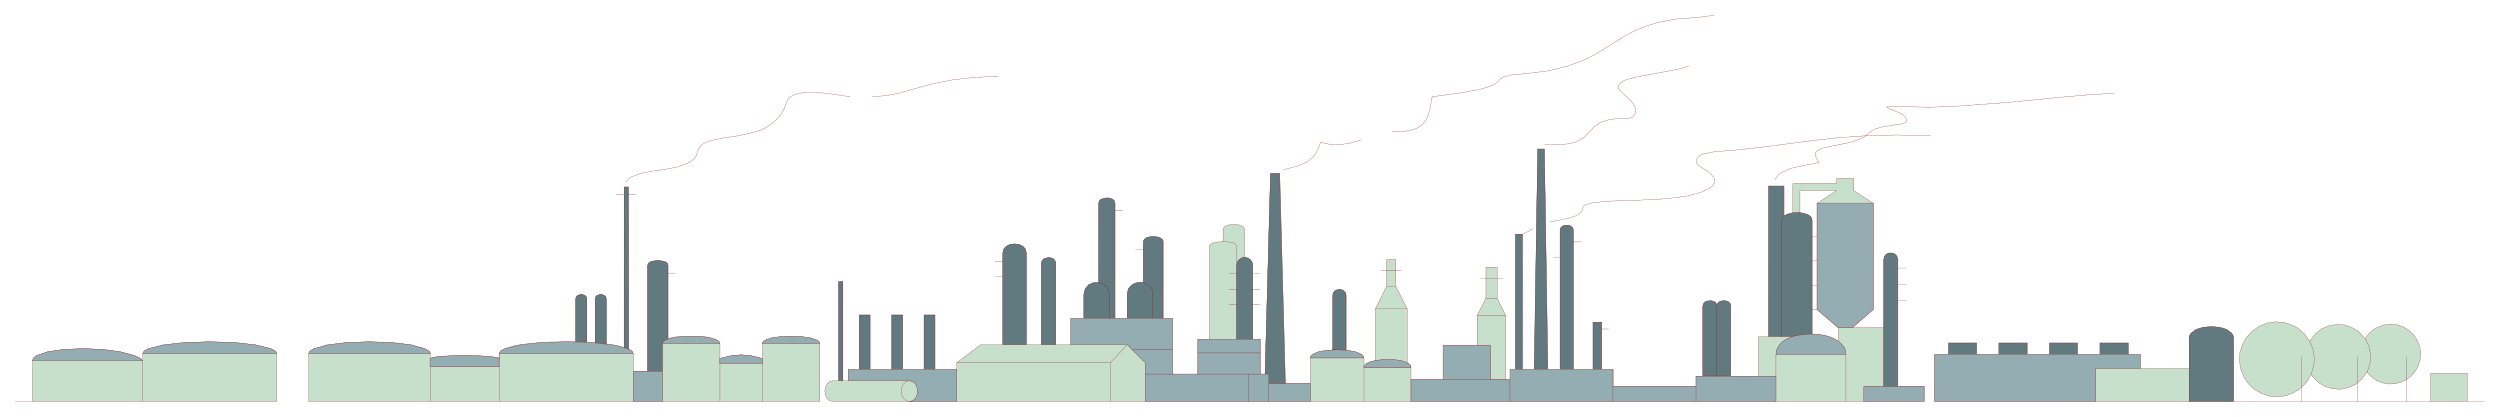 <svg xmlns="http://www.w3.org/2000/svg" width="702.267" height="117" fill-rule="evenodd" stroke-linecap="round" preserveAspectRatio="none" viewBox="0 0 10535 1756"><style>.pen1{stroke:none}.pen2{stroke:maroon;stroke-width:1;stroke-linejoin:round}.brush2{fill:none}</style><path d="M137 1693v-172l5-12 13-10 47-16 68-10 80-3 82 3 75 10 60 16 21 10 7 4 7 8v-29l6-12 18-10 64-16 90-10 104-3 104 3 90 10 64 16 18 10 4 4 2 8v201H137zm1164 0v-201l6-12 16-10 58-16 82-10 94-3 94 3 82 10 58 16 16 10 5 4 1 8v22l3-4 10-3 32-5 101-4 100 4 32 5 10 2 2 1 1 4v-22l2-7 6-6 21-11 33-10 42-7 49-5 54-4 115-1v-179l2-10 5-6 17-6 16 6 5 6 2 10v181l35 2v-183l2-10 5-6 17-6 16 6 5 6 2 10v188l42 6 33 9V789h18l1 682 15 9 5 12v73h60v-446l4-10 9-6 30-6 30 6 9 6 3 4 1 6v309l27-7 33-3h73l33 3 28 7 18 9 5 6 2 6v63l46-12 43-4 44 4 46 12v-63l3-8 7-6 28-10 39-6 44-2 44 2 39 6 28 10 7 6 3 8v244H1301zm6697-64h111v64H3510l-15-4-10-10-7-14-2-16 2-16 7-14 10-10 15-4h24v-418h18v418h23v-48h46v-229h46v229h91v-229h46v229h90v-229h46v229h92v-28l101-76h93v-386l4-17 11-12 16-7 19-2 18 2 16 7 11 12 4 17v386h64v-342l3-11 6-8 21-6 11 1 10 5 6 8 3 11v342h64v-110h55v-100l6-25 14-17 20-9 22-1V857l3-10 8-7 24-5 23 5 8 7 3 10v486h52v-100l2-14 4-12 7-10 9-7 21-9 24 1v-173l4-10 9-6 29-6 29 6 9 6 3 4 1 6v324h39v234h107v-147h48v-391l5-9 13-7 40-6v-49l4-10 10-7 15-4 17-1 16 1 15 4 10 7 4 10v118l13 2 11 7 7 10 3 14v313l32-2v147h20l23-844h39l24 884h105v-108l2-7 6-6 21-11 30-7 36-3v-228l2-12 7-8 19-7 10 2 9 5 7 8 2 12v230l29 4 24 7 16 9 6 12v40l4-10 10-8 15-6 19-5v-218l47-95v-112h39v112l48 95v227l12 9 4 11v52h136v-144h143v-127l37-73v-130h47v130l36 73v271h19v-44h23V988h29v569h50l14-928h28l15 928h52V971l2-9 7-7 8-4 11-1 10 1 8 4 7 7 2 9v586h83v-199h37v199h48v72h349v-43h29v-296l3-10 6-7 21-5 11 1 10 4 6 7 3 10 2-10 7-7 9-4 11-1 11 1 9 4 7 7 2 10v296h116v-167h43V785h65v126l16-8 21-5V774h184v-21h73v51l82 53v448l-89 77h133v-287l3-12 6-9 10-6 11-1 11 1 10 6 6 9 3 12v534l-251-190-21-12-27-10-30-6-33-3V928l-4-12-11-9-17-6-19-4v-93h154l-82 53v448l90 77v57l251 190zm155 64v-199h59v-48h117v48h95v-48h119v48h94v-48h118v48h95v-48h118v48h51v59h206v-127l2-11 6-10 21-16 30-9 35-3 35 3 30 9 21 16 6 10 2 11v267H8153zm1586-115-18 32-25 26-29 19-32 13-34 5-34-2-34-11-32-18-14-12-13-13-19-29-13-33-5-33 2-35 10-33 17-31 25-27 30-21 33-13 34-5 35 2 32 10 31 16 26 24 21 30 22-30 27-22 31-13 34-6 33 2 32 11 30 19 24 28 17-22 21-18 23-12 25-7 26-2 26 3 25 9 24 15 20 20 14 22 10 25 4 26-2 26-7 25-12 24-18 22-22 17-24 11-25 6-26 1-26-5-24-10-22-16-19-20-21 30-26 22-31 14-32 7-33-2-32-9-29-17-25-26-6-9zm504 115v-120h154v120h-154z" class="pen1" style="fill:#c7e0cc"/><path d="M137 1693v-172l5-12 13-10 47-16 68-10 80-3 82 3 75 10 60 16 21 10 7 4 7 8v-29l6-12 18-10 64-16 90-10 104-3 104 3 90 10 64 16 18 10 4 4 2 8v201H137zm1164 0v-201l6-12 16-10 58-16 82-10 94-3 94 3 82 10 58 16 16 10 5 4 1 8v22l3-4 10-3 32-5 101-4 100 4 32 5 10 2 2 1 1 4v-22l2-7 6-6 21-11 33-10 42-7 49-5 54-4 115-1v-179l2-10 5-6 17-6 16 6 5 6 2 10v181l35 2v-183l2-10 5-6 17-6 16 6 5 6 2 10v188l42 6 33 9V789h18l1 682 15 9 5 12v73h60v-446l4-10 9-6 30-6 30 6 9 6 3 4 1 6v309l27-7 33-3h73l33 3 28 7 18 9 5 6 2 6v63l46-12 43-4 44 4 46 12v-63l3-8 7-6 28-10 39-6 44-2 44 2 39 6 28 10 7 6 3 8v244H1301zm6697-64h111v64H3510l-15-4-10-10-7-14-2-16 2-16 7-14 10-10 15-4h24v-418h18v418h23v-48h46v-229h46v229h91v-229h46v229h90v-229h46v229h92v-28l101-76h93v-386l4-17 11-12 16-7 19-2 18 2 16 7 11 12 4 17v386h64v-342l3-11 6-8 21-6 11 1 10 5 6 8 3 11v342h64v-110h55v-100l6-25 14-17 20-9 22-1V857l3-10 8-7 24-5 23 5 8 7 3 10v486h52v-100l2-14 4-12 7-10 9-7 21-9 24 1v-173l4-10 9-6 29-6 29 6 9 6 3 4 1 6v324h39v234h107v-147h48v-391l5-9 13-7 40-6v-49l4-10 10-7 15-4 17-1 16 1 15 4 10 7 4 10v118l13 2 11 7 7 10 3 14v313l32-2v147h20l23-844h39l24 884h105v-108l2-7 6-6 21-11 30-7 36-3v-228l2-12 7-8 19-7 10 2 9 5 7 8 2 12v230l29 4 24 7 16 9 6 12v40l4-10 10-8 15-6 19-5v-218l47-95v-112h39v112l48 95v227l12 9 4 11v52h136v-144h143v-127l37-73v-130h47v130l36 73v271h19v-44h23V988h29v569h50l14-928h28l15 928h52V971l2-9 7-7 8-4 11-1 10 1 8 4 7 7 2 9v586h83v-199h37v199h48v72h349v-43h29v-296l3-10 6-7 21-5 11 1 10 4 6 7 3 10 2-10 7-7 9-4 11-1 11 1 9 4 7 7 2 10v296h116v-167h43V785h65v126l16-8 21-5V774h184v-21h73v51l82 53v448l-89 77h133v-287l3-12 6-9 10-6 11-1 11 1 10 6 6 9 3 12v534z" class="pen2 brush2"/><path d="m7747 1439-21-12-27-10-30-6-33-3V928l-4-12-11-9-17-6-19-4v-93h154l-82 53v448l90 77v57zm406 254v-199h59v-48h117v48h95v-48h119v48h94v-48h118v48h95v-48h118v48h51v59h206v-127l2-11 6-10 21-16 30-9 35-3 35 3 30 9 21 16 6 10 2 11v267H8153zm1586-115-18 32-25 26-29 19-32 13-34 5-34-2-34-11-32-18-14-12-13-13-19-29-13-33-5-33 2-35 10-33 17-31 25-27 30-21 33-13 34-5 35 2 32 10 31 16 26 24 21 30 22-30 27-22 31-13 34-6 33 2 32 11 30 19 24 28 17-22 21-18 23-12 25-7 26-2 26 3 25 9 24 15 20 20 14 22 10 25 4 26-2 26-7 25-12 24-18 22-22 17-24 11-25 6-26 1-26-5-24-10-22-16-19-20-21 30-26 22-31 14-32 7-33-2-32-9-29-17-25-26-6-9zm504 115v-120h154v120h-154z" class="pen2 brush2"/><path fill="none" d="M64 1693h73m0-172h465v172m0-201h564m135 0h512m0 22v179m0-148h291m0 148v-201h565m12-671h-83m-172 620 47 2m35 2 47 5m75 15 19 6m20 222v-128m60 0h62m0 128v-244h243m-185-297h-67m9 297 7-12 17-9m219 84v181m0-160h179m0 160v-181m0-63h242m79 156h18m23 0h258l15 4 11 10 6 14 3 16-3 16-6 14-11 10-15 4-15-4-11-10-7-14-2-16 2-16 7-14 11-10 15-4m-212-48h46m91 0h46m90 0h46m92 136v-136m0-28h647m72-76h-238m-64 0h-60m-64 0h-99m33-287h-66m0-65h66m407-212h66m53 164h67m-222 138 17 6 15 10 9 16 4 20v100m-107 0h131m119-151 15 6 13 11 9 15 3 19v100m-107 0h151m39 132h-168m54 218v-164l-76-76-72 76v164m148-116h114m107 0h263m-48 116v-116m48-88h-263m48-59 183 2m-67-1v-392l-5-9-13-7-40-6m58 102 3-14 7-10 11-7 12-2m66 66h-132m0 67h132m0 66h-132m152 292h16v116m0-76h70m105 76v-76m0-108h226m-75-32-56-2m131 218v-144h198m-16-20-27-8-35-5h-37l-35 4m0-218h134m-48-95h-39m-23-65h86m40 459v92m136-92h263m-64 0v-144h-56m0-127h120m-36-73h-47m-24-82h95m31 426v92m23-136h29m50 0h57m52 0h55m-26-470h-58m59-67h58m72 367h44m-66 170h37m48 72v64m349 0v-64m29-43h118m-58 0v-296m174 296h74m0 107v-199h295v199m0-199-2-16-5-14-25-25m-111-31-53 4-25 5-22 9-20 12-16 15-11 19-5 22m-31-75h103m-48 0V928l3-10 7-7m37-13 30-1m72-40h237m0 139h-305m0 104h305m0 102h-305m0 103h305m-89 77h-58m108 311v-64h143m-60 0v-247m25-116h69m0-68h-69m0-68h69m180 364h117m95 0h119m94 0h118m95 0h118m-136 199v-140h187m206 140v-140m188 140h830m-546 0v-189m42 74 11-35 3-35-6-35-14-34m234-11 16 33 7 36-3 37-12 35m-42-65v189m207 0v-189m257 189h73M2638 767l10-12 14-10 38-14 46-9 50-7 50-9 43-14 18-9 15-11 11-14 6-17 7-18 13-14 18-10 22-7 53-11 61-9 63-14 31-10 28-15 26-18 23-24 19-29 14-36 9-15 18-11 24-7 32-3h38l44 3 101 15m94 0 57-5 50-9 99-28 59-15 70-14 87-10 109-6m1201 395 60-17 24-9 20-11 17-14 14-17 11-21 10-27 38 8 43 2 45-7 46-14m129-33 41-1 34-5 28-8 21-13 17-19 12-25 9-34 7-43v5-5l131-18 81-16 44-15 20-13 10-12 15-10 32-8 64-6 91-11 78-19 67-24 57-28 91-57 39-24 35-18 53-21 45-14 76-14 71-5 41-4 47-7m-715 544 79 1 29-4 23-6 34-18 22-21 20-23 26-19 40-14 27-3 34-1 23-2 16-6 9-10 4-13-3-16-9-17-15-18-21-18-16-15-9-12-1-11 6-10 11-8 16-8 45-12 114-21 58-11 20-5 29-10m-703 711 45-24m71-28 82-17 24-8 16-8 13-15 4-13 2-6 7-5 31-9 68-7 123-4 117-6 88-11 61-16 39-19 11-10 6-11 2-11-3-10-17-22-31-19-17-11-9-11-1-11 5-10 10-10 16-7 44-9 109-9 104-12 207-27 108-12 116-8 127-3 141 3" class="pen2"/><path fill="none" d="m7480 757 11-17 16-13 43-18 54-12 62-12-11-16-5-14v-10l6-9 22-11 35-8 86-17 43-16 15-7 4-3 16-15 22-14 28-9 59-10 25-3 18-6 5-4 2-5-6-15-13-11-20-9-38-16-8-5 5-3 25-1 49 2 105 2 107-4 218-16 223-22 113-10 114-7" class="pen2"/><path d="M2426 1440v-178l2-10 5-6 17-6 16 6 5 6 2 10v180l-47-2zm82 5v-183l2-10 5-6 17-6 16 6 5 6 2 10v188l-47-5zm122 19V788h18l1 683-19-7zm99 101v-446l4-10 9-6 30-6 30 6 9 6 3 4 1 6v309l-17 9-7 12v116h-62zm805 40v-418h18v418h-18zm87-48v-229h45v229h-45zm137 0v-229h46v229h-46zm136 0v-229h46v229h-46zm332-104v-386l4-17 11-12 16-8 19-2 18 2 16 8 11 12 4 17v386h-99zm162 0v-343l3-11 7-8 21-6 20 6 7 8 3 11v343h-61zm179-111v-100l6-25 15-17 20-8 22-1V856l3-10 8-7 23-5 12 1 11 4 8 7 3 10v486h-131zm183 0v-100l2-14 4-12 16-17 11-5 11-3 12-1 12 2v-173l4-10 9-7 13-4 16-1 15 1 13 4 9 7 4 10v323h-151zm461 89v-312l3-15 8-10 11-7 12-2 12 2 11 7 8 10 3 15v313l-68-1zm120 146 23-846h38l24 886h-69v-40h-16zm285-102v-229l2-11 7-9 9-5 10-1 10 1 9 5 7 9 2 11v231l-56-2zm770 82V987h29v570h-29zm79 0 15-929h28l14 929h-57zm109 0V970l2-9 7-7 9-4 10-1 10 1 9 4 7 7 2 9v587h-56zm139 0v-199h36v199h-36zm463 28v-295l3-10 6-7 10-4 11-1 10 1 10 4 6 7 3 10 2-10 7-7 9-4 11-1 11 1 9 4 7 7 2 10v295h-117zm277-167V784h64v126l17-8 21-5 30-1 19 4 17 6 11 9 4 12v481l-41 2-39 8h-103zm485 211v-534l3-13 6-9 10-5 11-2 10 2 10 5 6 9 3 13v534h-59zm273-135v-48h118v48h-118zm212 0v-48h119v48h-119zm214 0v-48h117v48h-117zm212 0v-48h119v48h-119zm376 199v-267l2-11 6-10 21-16 30-9 35-3 34 3 30 9 21 16 6 10 2 11v267h-187z" class="pen1" style="fill:#617a80"/><path d="M2426 1440v-178l2-10 5-6 17-6 16 6 5 6 2 10v180l-47-2zm82 5v-183l2-10 5-6 17-6 16 6 5 6 2 10v188l-47-5zm122 19V788h18l1 683-19-7zm99 101v-446l4-10 9-6 30-6 30 6 9 6 3 4 1 6v309l-17 9-7 12v116h-62zm805 40v-418h18v418h-18zm87-48v-229h45v229h-45zm137 0v-229h46v229h-46zm136 0v-229h46v229h-46zm332-104v-386l4-17 11-12 16-8 19-2 18 2 16 8 11 12 4 17v386h-99zm162 0v-343l3-11 7-8 21-6 20 6 7 8 3 11v343h-61zm179-111v-100l6-25 15-17 20-8 22-1V856l3-10 8-7 23-5 12 1 11 4 8 7 3 10v486h-131zm183 0v-100l2-14 4-12 16-17 11-5 11-3 12-1 12 2v-173l4-10 9-7 13-4 16-1 15 1 13 4 9 7 4 10v323h-151zm461 89v-312l3-15 8-10 11-7 12-2 12 2 11 7 8 10 3 15v313l-68-1zm120 146 23-846h38l24 886h-69v-40h-16zm285-102v-229l2-11 7-9 9-5 10-1 10 1 9 5 7 9 2 11v231l-56-2zm770 82V987h29v570h-29zm79 0 15-929h28l14 929h-57zm109 0V970l2-9 7-7 9-4 10-1 10 1 9 4 7 7 2 9v587h-56zm139 0v-199h36v199h-36zm463 28v-295l3-10 6-7 10-4 11-1 10 1 10 4 6 7 3 10 2-10 7-7 9-4 11-1 11 1 9 4 7 7 2 10v295h-117zm277-167V784h64v126l17-8 21-5 30-1 19 4 17 6 11 9 4 12v481l-41 2-39 8h-103zm485 211v-534l3-13 6-9 10-5 11-2 10 2 10 5 6 9 3 13v534h-59zm273-135v-48h118v48h-118zm212 0v-48h119v48h-119zm214 0v-48h117v48h-117zm212 0v-48h119v48h-119zm376 199v-267l2-11 6-10 21-16 30-9 35-3 34 3 30 9 21 16 6 10 2 11v267h-187z" class="pen2 brush2"/><path fill="none" d="m4630 1191 17 5 15 11 9 15 4 20v100m143-150 15 6 13 10 9 15 3 19v100m2377-52v295m273-167V927l3-10 6-7" class="pen2"/><path d="m136 1521 5-12 13-10 47-16 68-10 80-3 82 3 75 10 60 16 21 10 7 4 7 8H136zm465-29 6-12 18-10 64-16 90-10 104-3 104 3 90 10 64 16 18 10 4 4 2 8H601zm699 0 6-12 16-10 58-16 82-10 94-3 94 3 82 10 58 16 16 10 5 4 1 8h-512zm512 53v-31l3-4 10-3 32-5 101-4 100 4 32 5 10 2 2 1 1 4v31h-291zm291-53 6-12 18-10 64-16 91-10 104-3 103 3 91 10 64 16 18 10 4 4 2 8h-565zm565 201v-128h123v128h-123zm123-244 3-8 7-6 28-10 39-6 44-2 44 2 39 6 28 10 7 6 3 8h-242zm242 84v-22l46-11 44-4 43 4 46 11v22h-179zm179-84 3-8 7-6 28-10 39-6 45-2 44 2 39 6 28 10 7 6 3 8h-243zm362 156v-48h457v136h-199l15-4 11-10 6-14 3-16-3-16-6-14-11-10-15-4h-258zm938-152v-111h429v235-5l-1 2 1 3h107v-147h262v147h37v40h174v76h-695v-164l-76-76h-238zm1009 56 3-8 7-7 25-11 37-6 41-2 41 2 37 6 25 11 7 7 3 8h-226zm226 40 2-8 7-7 22-10 32-6 37-3 36 2 32 6 22 11 7 7 2 8h-199zm199 144v-92h135v-144h199v144h83v-44h434v72h350v-43h337v107H5946zm1538-199 3-20 10-18 14-15 19-12 22-9 25-7 55-5 54 5 25 7 22 10 19 12 14 15 10 17 3 20h-295zm262-112-89-77V856h237v449l-89 77h-59zm108 311v-64h254v64h-254zm298 0v-199h867v59h-187v140h-680z" class="pen1" style="fill:#94adb3"/><path d="m136 1521 5-12 13-10 47-16 68-10 80-3 82 3 75 10 60 16 21 10 7 4 7 8H136zm465-29 6-12 18-10 64-16 90-10 104-3 104 3 90 10 64 16 18 10 4 4 2 8H601zm699 0 6-12 16-10 58-16 82-10 94-3 94 3 82 10 58 16 16 10 5 4 1 8h-512zm512 53v-31l3-4 10-3 32-5 101-4 100 4 32 5 10 2 2 1 1 4v31h-291zm291-53 6-12 18-10 64-16 91-10 104-3 103 3 91 10 64 16 18 10 4 4 2 8h-565zm565 201v-128h123v128h-123zm123-244 3-8 7-6 28-10 39-6 44-2 44 2 39 6 28 10 7 6 3 8h-242zm242 84v-22l46-11 44-4 43 4 46 11v22h-179zm179-84 3-8 7-6 28-10 39-6 45-2 44 2 39 6 28 10 7 6 3 8h-243zm362 156v-48h457v136h-199l15-4 11-10 6-14 3-16-3-16-6-14-11-10-15-4h-258zm938-152v-111h429v235-5l-1 2 1 3h107v-147h262v147h37v40h174v76h-695v-164l-76-76h-238zm1009 56 3-8 7-7 25-11 37-6 41-2 41 2 37 6 25 11 7 7 3 8h-226zm226 40 2-8 7-7 22-10 32-6 37-3 36 2 32 6 22 11 7 7 2 8h-199zm199 144v-92h135v-144h199v144h83v-44h434v72h350v-43h337v107H5946zm1538-199 3-20 10-18 14-15 19-12 22-9 25-7 55-5 54 5 25 7 22 10 19 12 14 15 10 17 3 20h-295zm262-112-89-77V856h237v449l-89 77h-59zm108 311v-64h254v64h-254zm298 0v-199h867v59h-187v140h-680z" class="pen2 brush2"/><path fill="none" d="M4772 1475h169m-115 102h115m107-89h262m-48 89v116m-214-116h262m37 40v76m734-92h199m83 0v92m434-64v64m350-64v64" class="pen2"/></svg>

